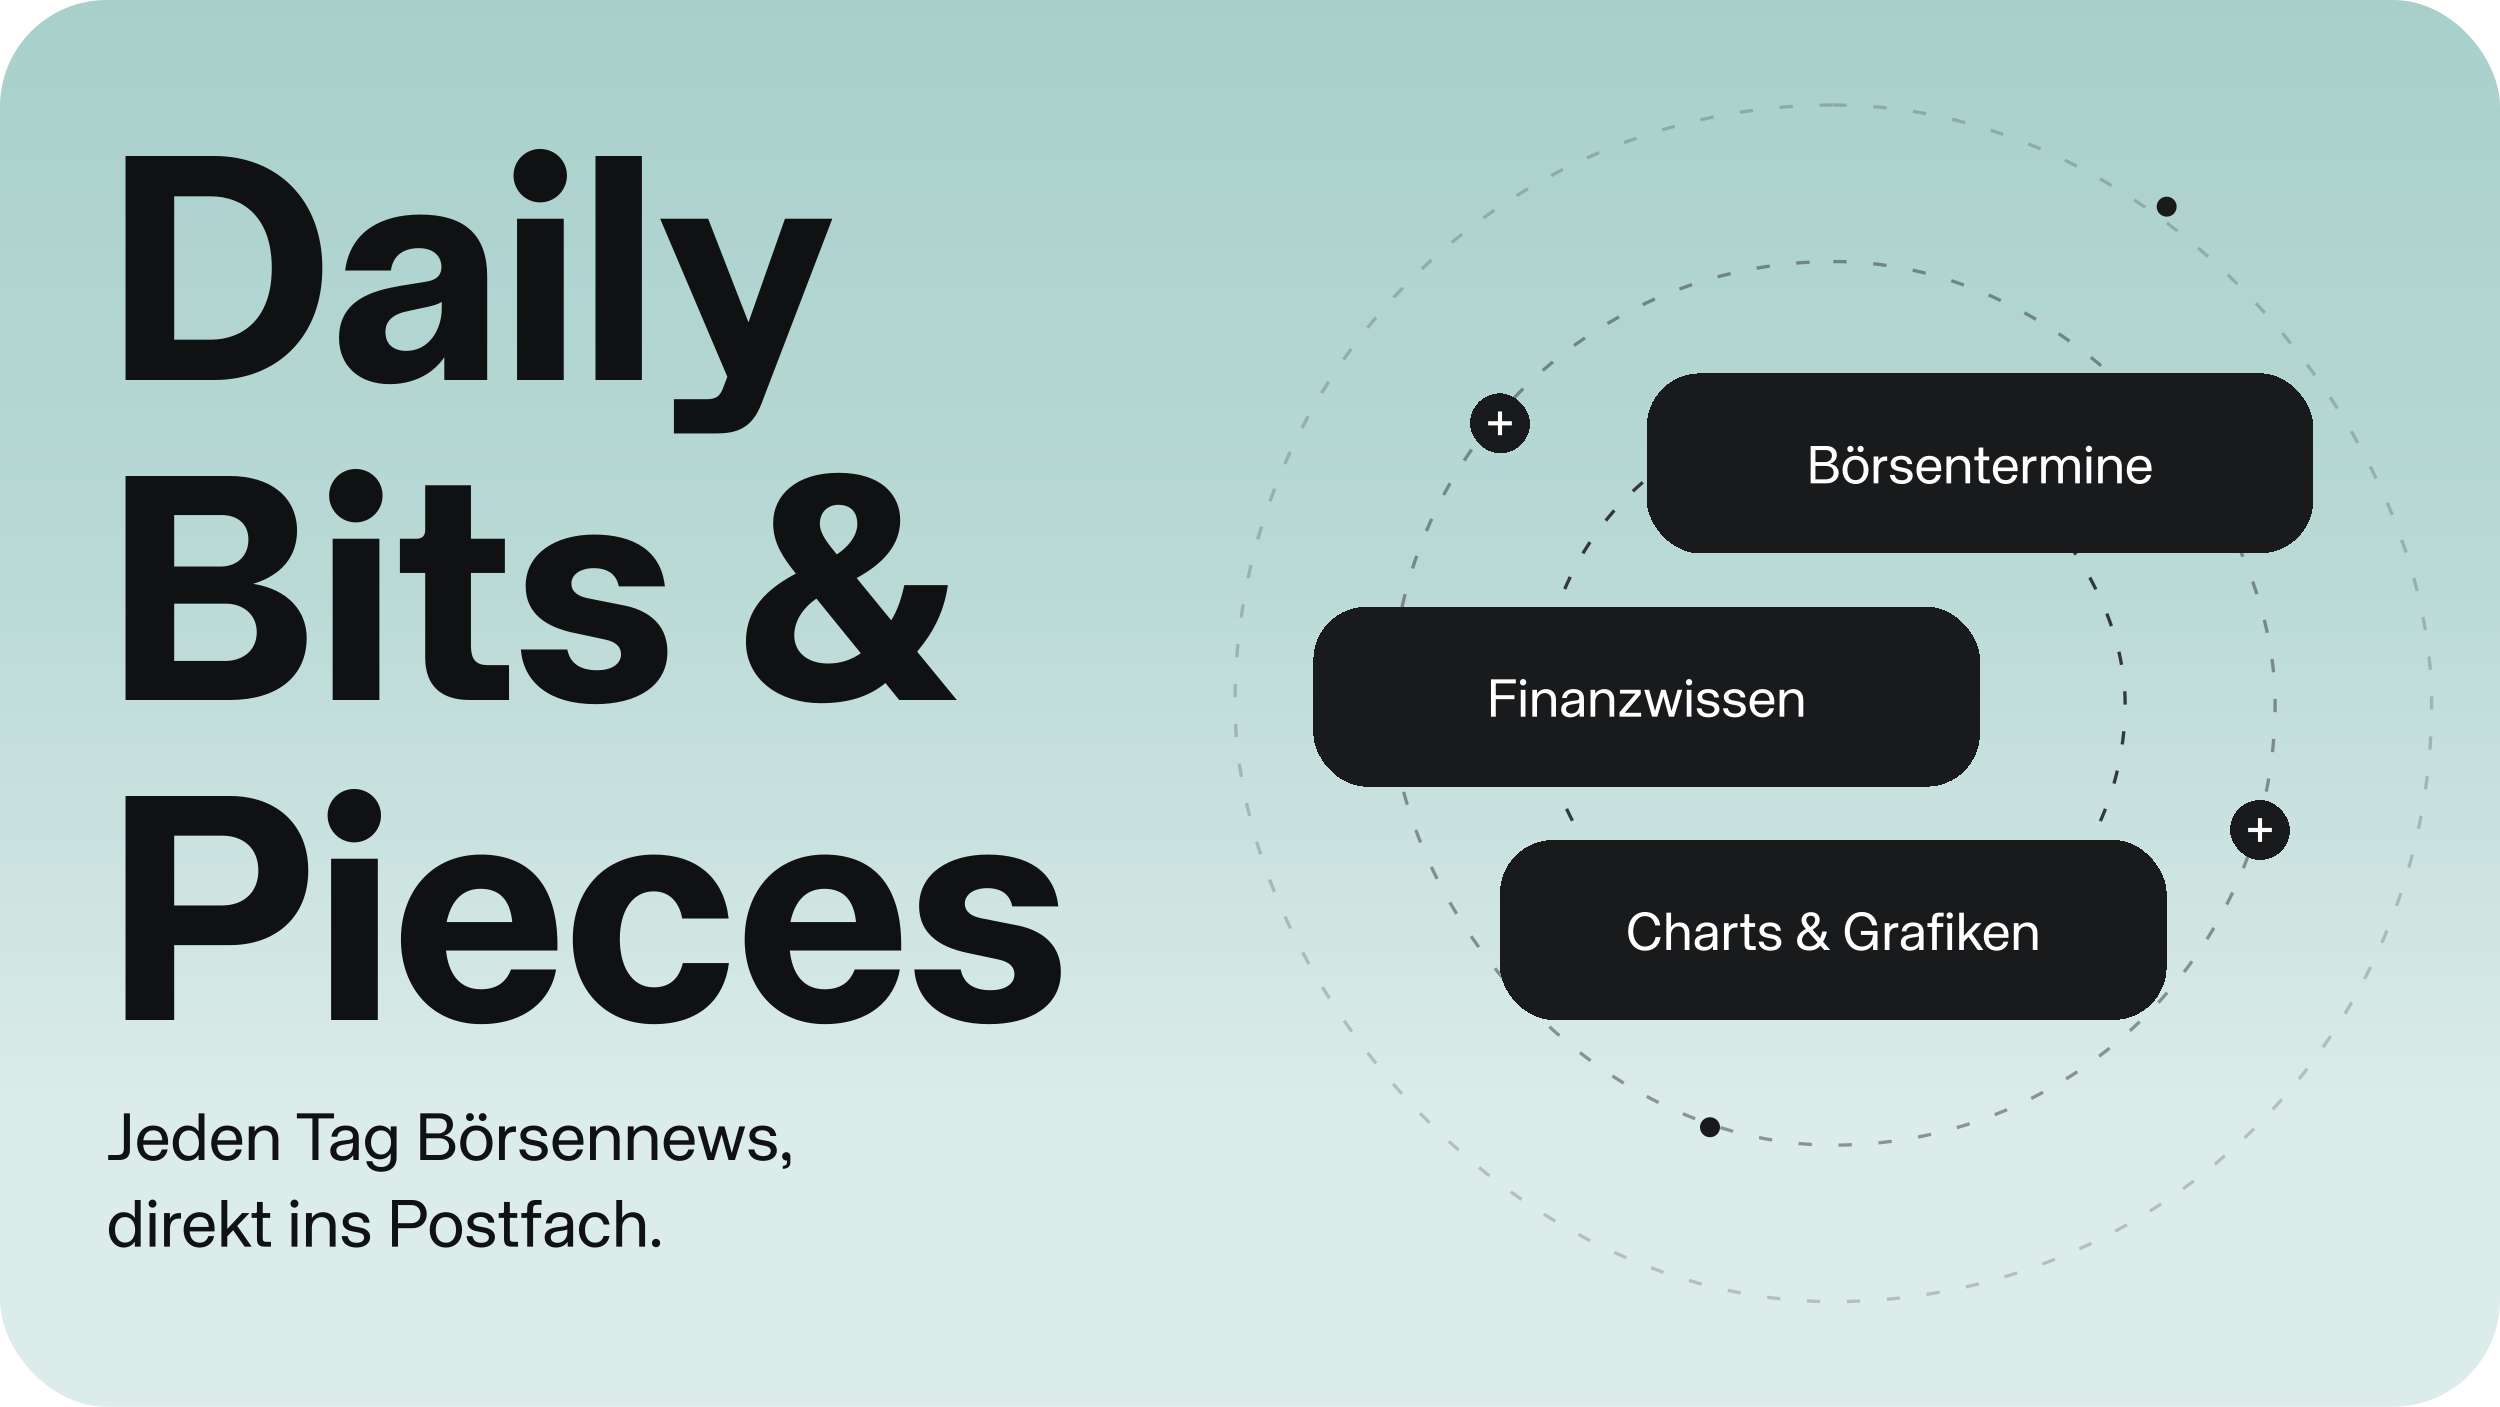 <svg width="750" height="422" viewBox="0 0 750 422" fill="none" xmlns="http://www.w3.org/2000/svg">
<rect width="750" height="422" rx="32" fill="url(#paint0_linear_643_305)"/>
<path d="M37.664 114V46.8H64.352C82.88 46.8 96.704 59.664 96.704 80.4C96.704 101.232 82.88 114 64.352 114H37.664ZM63.2 101.904C72.8 101.904 81.536 95.664 81.536 80.4C81.536 65.04 72.8 58.896 63.2 58.896H52.256V101.904H63.2ZM116.878 115.248C107.758 115.248 101.71 109.776 101.71 101.424C101.71 90.096 111.598 87.216 119.95 85.776L128.206 84.432C131.374 83.856 132.43 82.224 132.43 80.112C132.43 76.944 130.126 74.448 125.71 74.448C121.198 74.448 117.934 76.464 117.262 81.168H103.534C105.07 69.36 114.478 64.368 126.094 64.368C139.342 64.368 146.158 70.416 146.158 82.896V114H133.294V107.184C129.454 112.752 123.31 115.248 116.878 115.248ZM121.87 105.264C128.686 105.264 132.526 98.928 132.526 92.496V90.576C131.278 91.344 130.03 91.632 128.494 92.016L122.638 93.264C117.742 94.224 115.63 96.336 115.63 99.6C115.63 103.344 118.126 105.264 121.87 105.264ZM155.11 114V65.616H169.126V114H155.11ZM162.022 60.72C157.606 60.72 154.054 57.072 154.054 52.656C154.054 48.24 157.606 44.688 162.022 44.688C166.534 44.688 170.086 48.24 170.086 52.656C170.086 57.072 166.534 60.72 162.022 60.72ZM178.646 114V46.8H192.566V114H178.646ZM202.175 130.032V119.76H211.871C214.367 119.76 215.807 119.184 216.767 116.784L218.207 113.04L198.047 65.616H212.447L224.543 96.72L235.487 65.616H249.695L228.479 121.008C225.503 128.976 220.415 130.032 214.751 130.032H202.175ZM37.664 210V142.8H68.96C80.864 142.8 89.024 148.848 89.12 159.12C89.12 167.28 84.128 172.656 75.968 175.152C86.72 176.88 92 183.6 92 191.376C92 202.992 83.168 210 68.96 210H37.664ZM67.616 198.288C72.416 198.288 77.024 195.504 77.024 189.648C77.024 184.176 72.704 181.104 67.808 181.104H52.256V198.288H67.616ZM66.176 169.968C71.456 169.968 74.528 166.416 74.528 161.904C74.528 157.584 71.744 154.512 66.368 154.512H52.256V169.968H66.176ZM99.798 210V161.616H113.814V210H99.798ZM106.71 156.72C102.294 156.72 98.742 153.072 98.742 148.656C98.742 144.24 102.294 140.688 106.71 140.688C111.222 140.688 114.774 144.24 114.774 148.656C114.774 153.072 111.222 156.72 106.71 156.72ZM140.902 210C132.358 210 127.558 205.776 127.558 197.232V171.888H119.974V161.616H125.062C126.694 161.616 127.558 160.656 127.558 159.024V145.584H141.286V161.616H151.462V171.888H141.286V193.776C141.286 197.712 142.726 199.536 146.278 199.536H152.71V210H140.902ZM178.625 211.248C164.897 211.248 157.025 204.72 156.257 194.832H170.177C171.041 199.152 174.209 201.072 179.201 201.072C183.425 201.072 186.305 199.248 186.305 196.272C186.305 193.968 184.673 192.528 181.505 191.856L171.617 189.744C164.321 188.112 157.697 184.368 157.697 175.824C157.697 166.128 166.529 160.368 178.241 160.368C190.241 160.368 198.401 165.36 199.457 175.92H185.633C184.961 172.368 182.369 170.448 178.145 170.448C174.113 170.448 171.425 172.368 171.425 175.056C171.425 177.648 173.537 178.896 176.321 179.472L186.977 181.584C193.217 182.736 200.225 186.48 200.225 195.504C200.225 205.968 190.913 211.248 178.625 211.248ZM246.248 210.96C233.768 210.96 223.784 203.856 223.784 192.528C223.784 184.848 227.432 178.032 238.76 172.08C234.92 167.28 231.944 162.96 231.944 156.912C231.944 148.56 238.856 141.84 251.528 141.84C264.488 141.84 270.056 148.56 270.056 156.048C270.056 163.728 264.68 169.2 257 173.424L267.368 186.096C269.288 183.024 270.44 179.472 271.304 175.536H284.36C283.304 182.928 280.52 189.072 275.144 195.504L287.048 210H269.768L265.64 204.912C260.936 208.752 254.984 210.96 246.248 210.96ZM238.28 190.608C238.28 195.792 242.408 199.056 248.36 199.056C252.2 199.056 255.272 198 258.248 195.984L244.904 179.568C240.584 182.64 238.28 186.576 238.28 190.608ZM245.96 157.104C245.96 160.368 248.744 163.44 251.048 166.32C254.312 164.208 257.192 160.848 257.192 157.2C257.192 153.168 254.696 151.44 251.528 151.44C248.456 151.44 245.96 153.552 245.96 157.104ZM37.664 306V238.8H69.056C82.496 238.8 92.48 246.96 92.48 261.168C92.48 275.28 82.496 283.536 69.056 283.536H52.256V306H37.664ZM66.656 271.632C73.088 271.632 77.504 267.696 77.504 261.168C77.504 254.544 73.088 250.704 66.656 250.704H52.256V271.632H66.656ZM99.329 306V257.616H113.345V306H99.329ZM106.241 252.72C101.825 252.72 98.273 249.072 98.273 244.656C98.273 240.24 101.825 236.688 106.241 236.688C110.753 236.688 114.305 240.24 114.305 244.656C114.305 249.072 110.753 252.72 106.241 252.72ZM144.273 307.248C129.585 307.248 120.273 296.304 120.273 281.808C120.273 267.408 129.585 256.368 144.273 256.368C157.521 256.368 167.793 264.144 167.217 285.168H133.809C134.577 292.272 137.937 296.784 144.273 296.784C148.977 296.784 151.857 294.672 153.297 290.832H166.833C165.393 299.664 157.905 307.248 144.273 307.248ZM153.681 276.624C153.009 269.52 149.457 266.64 144.177 266.64C138.225 266.64 135.153 270.96 134.001 276.624H153.681ZM196.123 307.248C181.147 307.248 171.835 296.496 171.835 281.808C171.835 267.216 181.147 256.368 196.219 256.368C208.987 256.368 217.243 263.376 218.587 275.568H204.667C203.707 270.288 200.539 267.408 196.123 267.408C189.403 267.408 185.947 273.744 185.947 281.712C185.947 289.776 189.403 296.208 196.123 296.208C200.635 296.208 203.611 293.904 204.859 288.912H218.683C217.339 299.76 209.851 307.248 196.123 307.248ZM247.398 307.248C232.71 307.248 223.398 296.304 223.398 281.808C223.398 267.408 232.71 256.368 247.398 256.368C260.646 256.368 270.918 264.144 270.342 285.168H236.934C237.702 292.272 241.062 296.784 247.398 296.784C252.102 296.784 254.982 294.672 256.422 290.832H269.958C268.518 299.664 261.03 307.248 247.398 307.248ZM256.806 276.624C256.134 269.52 252.582 266.64 247.302 266.64C241.35 266.64 238.278 270.96 237.126 276.624H256.806ZM296.656 307.248C282.928 307.248 275.056 300.72 274.288 290.832H288.208C289.072 295.152 292.24 297.072 297.232 297.072C301.456 297.072 304.336 295.248 304.336 292.272C304.336 289.968 302.704 288.528 299.536 287.856L289.648 285.744C282.352 284.112 275.728 280.368 275.728 271.824C275.728 262.128 284.56 256.368 296.272 256.368C308.272 256.368 316.432 261.36 317.488 271.92H303.664C302.992 268.368 300.4 266.448 296.176 266.448C292.144 266.448 289.456 268.368 289.456 271.056C289.456 273.648 291.568 274.896 294.352 275.472L305.008 277.584C311.248 278.736 318.256 282.48 318.256 291.504C318.256 301.968 308.944 307.248 296.656 307.248Z" fill="#101112"/>
<path d="M32.46 348V346.5H35.26C36.44 346.5 37.16 346.02 37.16 344.58V334H38.98V344.98C38.98 347.08 37.74 348 35.8 348H32.46ZM45.957 348.26C42.997 348.26 41.137 346 41.137 342.96C41.137 339.94 42.997 337.66 45.957 337.66C48.457 337.66 50.657 339.08 50.417 343.42H42.957C43.077 345.26 43.937 346.8 45.957 346.8C47.297 346.8 48.177 346.12 48.537 344.84H50.297C49.917 346.84 48.377 348.26 45.957 348.26ZM48.697 342.08C48.577 340.06 47.637 339.1 45.957 339.1C44.117 339.1 43.217 340.42 42.997 342.08H48.697ZM56.201 348.26C53.781 348.26 51.821 346.1 51.821 342.92C51.821 339.76 53.781 337.66 56.201 337.66C57.641 337.66 58.881 338.26 59.581 339.42V334H61.341V348H59.581V346.48C58.781 347.68 57.641 348.26 56.201 348.26ZM56.661 346.78C58.561 346.78 59.681 345.14 59.681 342.94C59.681 340.76 58.561 339.12 56.661 339.12C54.741 339.12 53.641 340.72 53.641 342.92C53.641 345.14 54.741 346.78 56.661 346.78ZM68.184 348.26C65.224 348.26 63.364 346 63.364 342.96C63.364 339.94 65.224 337.66 68.184 337.66C70.684 337.66 72.884 339.08 72.644 343.42H65.184C65.304 345.26 66.164 346.8 68.184 346.8C69.524 346.8 70.404 346.12 70.764 344.84H72.524C72.144 346.84 70.604 348.26 68.184 348.26ZM70.924 342.08C70.804 340.06 69.864 339.1 68.184 339.1C66.344 339.1 65.444 340.42 65.224 342.08H70.924ZM74.627 348V337.92H76.387V339.44C77.047 338.32 78.327 337.66 79.787 337.66C81.967 337.66 83.507 339.04 83.507 341.72V348H81.747V341.82C81.747 340.06 80.747 339.14 79.267 339.14C77.687 339.14 76.387 340.4 76.387 342.18V348H74.627ZM93.722 348V335.52H89.062V334H100.202V335.52H95.542V348H93.722ZM102.468 348.26C100.408 348.26 99.088 347.06 99.088 345.28C99.088 342.92 101.108 342.4 102.748 342.18L104.928 341.9C105.728 341.78 105.888 341.32 105.888 340.86C105.888 339.88 105.228 339.08 103.708 339.08C102.208 339.08 101.348 339.78 101.188 341.02H99.428C99.648 339 101.268 337.66 103.668 337.66C106.348 337.66 107.628 339 107.628 341.26V348H105.988V346.54C105.108 347.82 103.708 348.26 102.468 348.26ZM102.908 346.84C104.708 346.84 105.888 345.52 105.888 343.54V342.82C105.548 343 105.208 343.06 104.868 343.12L103.088 343.4C101.568 343.64 100.908 344.18 100.908 345.2C100.908 346.24 101.688 346.84 102.908 346.84ZM114.356 351.54C111.836 351.54 110.156 350.34 109.876 348.36H111.676C111.996 349.52 112.856 350.1 114.416 350.1C115.876 350.1 117.216 349.36 117.216 347.3V345.98C116.436 347.26 115.256 347.8 113.916 347.8C111.516 347.8 109.516 345.66 109.516 342.7C109.516 339.76 111.516 337.66 113.916 337.66C115.256 337.66 116.556 338.28 117.216 339.42V337.92H118.976V347.26C118.976 350.4 116.736 351.54 114.356 351.54ZM114.296 346.36C116.116 346.36 117.316 344.8 117.316 342.7C117.316 340.56 116.116 339.12 114.296 339.12C112.496 339.12 111.296 340.56 111.296 342.7C111.296 344.8 112.496 346.36 114.296 346.36ZM126.079 348V334H131.999C134.179 334 135.879 335.16 135.899 337.34C135.919 338.94 134.859 340.24 133.299 340.68C135.339 341 136.599 342.32 136.599 344.12C136.599 346.24 134.859 348 132.039 348H126.079ZM131.799 346.5C133.399 346.5 134.719 345.64 134.719 343.92C134.719 342.48 133.539 341.48 131.879 341.48H127.879V346.5H131.799ZM131.559 340.02C133.099 340.02 134.059 338.9 134.059 337.62C134.059 336.36 133.279 335.52 131.659 335.52H127.879V340.02H131.559ZM142.911 348.26C139.851 348.26 138.051 345.98 138.051 342.96C138.051 339.96 139.851 337.66 142.911 337.66C145.971 337.66 147.771 339.96 147.771 342.96C147.771 345.98 145.971 348.26 142.911 348.26ZM142.911 346.8C145.111 346.8 145.951 344.92 145.951 342.94C145.951 340.98 145.111 339.12 142.911 339.12C140.691 339.12 139.871 340.98 139.871 342.94C139.871 344.92 140.691 346.8 142.911 346.8ZM144.811 336.32C144.131 336.32 143.631 335.78 143.631 335.14C143.631 334.48 144.131 333.94 144.811 333.94C145.471 333.94 145.971 334.48 145.971 335.14C145.971 335.78 145.471 336.32 144.811 336.32ZM140.991 336.32C140.331 336.32 139.811 335.78 139.811 335.14C139.811 334.48 140.331 333.94 140.991 333.94C141.651 333.94 142.171 334.48 142.171 335.14C142.171 335.78 141.651 336.32 140.991 336.32ZM149.705 348V337.92H151.465V339.6C152.085 338.36 153.045 337.92 154.225 337.92H154.785V339.58H154.085C152.485 339.58 151.465 340.58 151.465 342.66V348H149.705ZM160.264 348.26C157.624 348.26 155.984 347 155.804 344.84H157.604C157.844 346.18 158.744 346.84 160.304 346.84C161.664 346.84 162.524 346.22 162.524 345.24C162.524 344.5 161.964 343.98 160.924 343.78L158.964 343.4C157.504 343.12 156.104 342.44 156.104 340.58C156.104 338.92 157.664 337.66 160.024 337.66C162.304 337.66 163.964 338.62 164.164 340.8H162.384C162.184 339.68 161.364 339.08 160.004 339.08C158.724 339.08 157.864 339.68 157.864 340.54C157.864 341.36 158.564 341.72 159.384 341.88L161.464 342.28C162.904 342.56 164.344 343.34 164.344 345.14C164.344 347.02 162.664 348.26 160.264 348.26ZM170.566 348.26C167.606 348.26 165.746 346 165.746 342.96C165.746 339.94 167.606 337.66 170.566 337.66C173.066 337.66 175.266 339.08 175.026 343.42H167.566C167.686 345.26 168.546 346.8 170.566 346.8C171.906 346.8 172.786 346.12 173.146 344.84H174.906C174.526 346.84 172.986 348.26 170.566 348.26ZM173.306 342.08C173.186 340.06 172.246 339.1 170.566 339.1C168.726 339.1 167.826 340.42 167.606 342.08H173.306ZM177.01 348V337.92H178.77V339.44C179.43 338.32 180.71 337.66 182.17 337.66C184.35 337.66 185.89 339.04 185.89 341.72V348H184.13V341.82C184.13 340.06 183.13 339.14 181.65 339.14C180.07 339.14 178.77 340.4 178.77 342.18V348H177.01ZM188.338 348V337.92H190.098V339.44C190.758 338.32 192.038 337.66 193.498 337.66C195.678 337.66 197.218 339.04 197.218 341.72V348H195.458V341.82C195.458 340.06 194.458 339.14 192.978 339.14C191.398 339.14 190.098 340.4 190.098 342.18V348H188.338ZM203.906 348.26C200.946 348.26 199.086 346 199.086 342.96C199.086 339.94 200.946 337.66 203.906 337.66C206.406 337.66 208.606 339.08 208.366 343.42H200.906C201.026 345.26 201.886 346.8 203.906 346.8C205.246 346.8 206.126 346.12 206.486 344.84H208.246C207.866 346.84 206.326 348.26 203.906 348.26ZM206.646 342.08C206.526 340.06 205.586 339.1 203.906 339.1C202.066 339.1 201.166 340.42 200.946 342.08H206.646ZM212.253 348L209.293 337.92H211.133L213.333 345.92L215.653 337.92H217.333L219.533 345.92L221.773 337.92H223.553L220.473 348H218.553L216.473 340.32L214.193 348H212.253ZM228.975 348.26C226.335 348.26 224.695 347 224.515 344.84H226.315C226.555 346.18 227.455 346.84 229.015 346.84C230.375 346.84 231.235 346.22 231.235 345.24C231.235 344.5 230.675 343.98 229.635 343.78L227.675 343.4C226.215 343.12 224.815 342.44 224.815 340.58C224.815 338.92 226.375 337.66 228.735 337.66C231.015 337.66 232.675 338.62 232.875 340.8H231.095C230.895 339.68 230.075 339.08 228.715 339.08C227.435 339.08 226.575 339.68 226.575 340.54C226.575 341.36 227.275 341.72 228.095 341.88L230.175 342.28C231.615 342.56 233.055 343.34 233.055 345.14C233.055 347.02 231.375 348.26 228.975 348.26ZM234.837 349.78C235.997 349.62 236.097 349.18 236.097 348.6V348.12C235.997 348.16 235.917 348.16 235.817 348.16C235.177 348.16 234.637 347.6 234.637 346.92C234.637 346.22 235.177 345.66 235.897 345.66C236.577 345.66 237.117 346.2 237.117 346.9V348.66C237.117 350 236.257 350.64 234.837 350.64V349.78ZM37.06 374.26C34.64 374.26 32.68 372.1 32.68 368.92C32.68 365.76 34.64 363.66 37.06 363.66C38.5 363.66 39.74 364.26 40.44 365.42V360H42.2V374H40.44V372.48C39.64 373.68 38.5 374.26 37.06 374.26ZM37.52 372.78C39.42 372.78 40.54 371.14 40.54 368.94C40.54 366.76 39.42 365.12 37.52 365.12C35.6 365.12 34.5 366.72 34.5 368.92C34.5 371.14 35.6 372.78 37.52 372.78ZM44.883 374V363.92H46.643V374H44.883ZM45.763 362.3C45.083 362.3 44.563 361.76 44.563 361.1C44.563 360.42 45.083 359.88 45.763 359.88C46.423 359.88 46.943 360.42 46.943 361.1C46.943 361.76 46.423 362.3 45.763 362.3ZM49.217 374V363.92H50.977V365.6C51.597 364.36 52.557 363.92 53.737 363.92H54.297V365.58H53.597C51.997 365.58 50.977 366.58 50.977 368.66V374H49.217ZM59.902 374.26C56.942 374.26 55.082 372 55.082 368.96C55.082 365.94 56.942 363.66 59.902 363.66C62.402 363.66 64.602 365.08 64.362 369.42H56.902C57.022 371.26 57.882 372.8 59.902 372.8C61.242 372.8 62.122 372.12 62.482 370.84H64.242C63.862 372.84 62.322 374.26 59.902 374.26ZM62.642 368.08C62.522 366.06 61.582 365.1 59.902 365.1C58.062 365.1 57.162 366.42 56.942 368.08H62.642ZM66.426 374V360H68.186V368.66L72.626 363.92H74.826L71.166 367.76L75.506 374H73.386L69.946 369.06L68.186 370.9V374H66.426ZM79.346 374C77.806 374 77.086 373.34 77.086 371.64V365.36H75.486V363.92H76.626C76.906 363.92 77.086 363.74 77.086 363.48V360.58H78.826V363.92H81.046V365.36H78.826V371.38C78.826 372.24 79.066 372.54 79.866 372.54H81.286V374H79.346ZM87.461 374V363.92H89.221V374H87.461ZM88.341 362.3C87.661 362.3 87.141 361.76 87.141 361.1C87.141 360.42 87.661 359.88 88.341 359.88C89.001 359.88 89.521 360.42 89.521 361.1C89.521 361.76 89.001 362.3 88.341 362.3ZM91.795 374V363.92H93.555V365.44C94.215 364.32 95.495 363.66 96.955 363.66C99.135 363.66 100.675 365.04 100.675 367.72V374H98.915V367.82C98.915 366.06 97.915 365.14 96.435 365.14C94.855 365.14 93.555 366.4 93.555 368.18V374H91.795ZM106.963 374.26C104.323 374.26 102.683 373 102.503 370.84H104.303C104.543 372.18 105.443 372.84 107.003 372.84C108.363 372.84 109.223 372.22 109.223 371.24C109.223 370.5 108.663 369.98 107.623 369.78L105.663 369.4C104.203 369.12 102.803 368.44 102.803 366.58C102.803 364.92 104.363 363.66 106.723 363.66C109.003 363.66 110.663 364.62 110.863 366.8H109.083C108.883 365.68 108.063 365.08 106.703 365.08C105.423 365.08 104.563 365.68 104.563 366.54C104.563 367.36 105.263 367.72 106.083 367.88L108.163 368.28C109.603 368.56 111.043 369.34 111.043 371.14C111.043 373.02 109.363 374.26 106.963 374.26ZM117.603 374V360H123.663C126.223 360 128.023 361.68 128.023 364.24C128.023 366.78 126.223 368.46 123.663 368.46H119.403V374H117.603ZM123.323 366.96C125.123 366.96 126.143 365.88 126.143 364.24C126.143 362.58 125.123 361.52 123.323 361.52H119.403V366.96H123.323ZM133.77 374.26C130.71 374.26 128.91 371.98 128.91 368.96C128.91 365.96 130.71 363.66 133.77 363.66C136.83 363.66 138.63 365.96 138.63 368.96C138.63 371.98 136.83 374.26 133.77 374.26ZM133.77 372.8C135.97 372.8 136.81 370.92 136.81 368.94C136.81 366.98 135.97 365.12 133.77 365.12C131.55 365.12 130.73 366.98 130.73 368.94C130.73 370.92 131.55 372.8 133.77 372.8ZM144.405 374.26C141.765 374.26 140.125 373 139.945 370.84H141.745C141.985 372.18 142.885 372.84 144.445 372.84C145.805 372.84 146.665 372.22 146.665 371.24C146.665 370.5 146.105 369.98 145.065 369.78L143.105 369.4C141.645 369.12 140.245 368.44 140.245 366.58C140.245 364.92 141.805 363.66 144.165 363.66C146.445 363.66 148.105 364.62 148.305 366.8H146.525C146.325 365.68 145.505 365.08 144.145 365.08C142.865 365.08 142.005 365.68 142.005 366.54C142.005 367.36 142.705 367.72 143.525 367.88L145.605 368.28C147.045 368.56 148.485 369.34 148.485 371.14C148.485 373.02 146.805 374.26 144.405 374.26ZM153.467 374C151.927 374 151.207 373.34 151.207 371.64V365.36H149.607V363.92H150.747C151.027 363.92 151.207 363.74 151.207 363.48V360.58H152.947V363.92H155.167V365.36H152.947V371.38C152.947 372.24 153.187 372.54 153.987 372.54H155.407V374H153.467ZM158.165 374V365.36H156.405V363.92H157.725C157.985 363.92 158.165 363.74 158.165 363.48V362.6C158.165 360.92 158.905 360 160.665 360H162.485V361.44H161.025C160.225 361.44 159.925 361.84 159.925 362.68V363.92H162.345V365.36H159.925V374H158.165ZM166.785 374.26C164.725 374.26 163.405 373.06 163.405 371.28C163.405 368.92 165.425 368.4 167.065 368.18L169.245 367.9C170.045 367.78 170.205 367.32 170.205 366.86C170.205 365.88 169.545 365.08 168.025 365.08C166.525 365.08 165.665 365.78 165.505 367.02H163.745C163.965 365 165.585 363.66 167.985 363.66C170.665 363.66 171.945 365 171.945 367.26V374H170.305V372.54C169.425 373.82 168.025 374.26 166.785 374.26ZM167.225 372.84C169.025 372.84 170.205 371.52 170.205 369.54V368.82C169.865 369 169.525 369.06 169.185 369.12L167.405 369.4C165.885 369.64 165.225 370.18 165.225 371.2C165.225 372.24 166.005 372.84 167.225 372.84ZM178.516 374.26C175.576 374.26 173.676 371.98 173.676 368.96C173.676 365.96 175.576 363.66 178.536 363.66C180.856 363.66 182.536 365.06 182.856 367.36H181.076C180.796 365.96 179.816 365.12 178.516 365.12C176.416 365.12 175.496 366.94 175.496 368.94C175.496 370.96 176.416 372.8 178.516 372.8C179.836 372.8 180.716 372.12 181.076 370.8H182.836C182.456 372.86 180.916 374.26 178.516 374.26ZM184.883 374V360H186.643V365.44C187.283 364.34 188.463 363.66 189.943 363.66C192.003 363.66 193.523 365.02 193.523 367.72V374H191.763V367.82C191.763 366.06 190.783 365.14 189.403 365.14C187.903 365.14 186.643 366.4 186.643 368.2V374H184.883ZM196.835 374.16C196.115 374.16 195.575 373.6 195.575 372.92C195.575 372.22 196.115 371.66 196.835 371.66C197.515 371.66 198.055 372.22 198.055 372.92C198.055 373.6 197.515 374.16 196.835 374.16Z" fill="#101112"/>
<rect x="462.456" y="123.457" width="175.087" height="175.087" rx="87.543" stroke="#101112" stroke-opacity="0.8" stroke-dasharray="4 8"/>
<rect x="417.456" y="78.457" width="265.087" height="265.087" rx="132.543" stroke="#101112" stroke-opacity="0.4" stroke-dasharray="4 8"/>
<rect x="370.5" y="31.5" width="359" height="359" rx="179.5" stroke="#101112" stroke-opacity="0.2" stroke-dasharray="4 8"/>
<g filter="url(#filter0_d_643_305)">
<rect x="669" y="236" width="18" height="18" rx="9" fill="#191A1C" shape-rendering="crispEdges"/>
<path d="M677.384 248.56V245.616H674.44V244.368H677.384V241.44H678.616V244.368H681.56V245.616H678.616V248.56H677.384Z" fill="white"/>
</g>
<g filter="url(#filter1_d_643_305)">
<rect x="441" y="114" width="18" height="18" rx="9" fill="#191A1C" shape-rendering="crispEdges"/>
<path d="M449.384 126.56V123.616H446.44V122.368H449.384V119.44H450.616V122.368H453.56V123.616H450.616V126.56H449.384Z" fill="white"/>
</g>
<circle cx="513" cy="338.167" r="3" fill="#191A1C"/>
<circle cx="650" cy="62" r="3" fill="#191A1C"/>
<g filter="url(#filter2_d_643_305)">
<rect x="450" y="248" width="200" height="54" rx="16" fill="#191A1C" shape-rendering="crispEdges"/>
<path d="M493.517 281.208C490.493 281.208 488.461 278.904 488.461 275.4C488.461 271.912 490.541 269.592 493.517 269.592C496.125 269.592 497.757 271.208 498.077 273.624H496.573C496.285 272.152 495.341 270.84 493.517 270.84C491.293 270.84 489.965 272.792 489.965 275.4C489.965 277.992 491.325 279.96 493.517 279.96C495.421 279.96 496.445 278.6 496.669 277.128H498.189C497.741 279.864 495.965 281.208 493.517 281.208ZM499.908 281V269.8H501.316V274.152C501.828 273.272 502.772 272.728 503.956 272.728C505.604 272.728 506.82 273.816 506.82 275.976V281H505.412V276.056C505.412 274.648 504.628 273.912 503.524 273.912C502.324 273.912 501.316 274.92 501.316 276.36V281H499.908ZM511.085 281.208C509.437 281.208 508.381 280.248 508.381 278.824C508.381 276.936 509.997 276.52 511.309 276.344L513.053 276.12C513.693 276.024 513.821 275.656 513.821 275.288C513.821 274.504 513.293 273.864 512.077 273.864C510.877 273.864 510.189 274.424 510.061 275.416H508.653C508.829 273.8 510.125 272.728 512.045 272.728C514.189 272.728 515.213 273.8 515.213 275.608V281H513.901V279.832C513.197 280.856 512.077 281.208 511.085 281.208ZM511.437 280.072C512.877 280.072 513.821 279.016 513.821 277.432V276.856C513.549 277 513.277 277.048 513.005 277.096L511.581 277.32C510.365 277.512 509.837 277.944 509.837 278.76C509.837 279.592 510.461 280.072 511.437 280.072ZM517.188 281V272.936H518.596V274.28C519.092 273.288 519.86 272.936 520.804 272.936H521.252V274.264H520.692C519.412 274.264 518.596 275.064 518.596 276.728V281H517.188ZM525.166 281C523.934 281 523.358 280.472 523.358 279.112V274.088H522.078V272.936H522.99C523.214 272.936 523.358 272.792 523.358 272.584V270.264H524.75V272.936H526.526V274.088H524.75V278.904C524.75 279.592 524.942 279.832 525.582 279.832H526.718V281H525.166ZM531.15 281.208C529.038 281.208 527.726 280.2 527.582 278.472H529.022C529.214 279.544 529.934 280.072 531.182 280.072C532.27 280.072 532.958 279.576 532.958 278.792C532.958 278.2 532.51 277.784 531.678 277.624L530.11 277.32C528.942 277.096 527.822 276.552 527.822 275.064C527.822 273.736 529.07 272.728 530.958 272.728C532.782 272.728 534.11 273.496 534.27 275.24H532.846C532.686 274.344 532.03 273.864 530.942 273.864C529.918 273.864 529.23 274.344 529.23 275.032C529.23 275.688 529.79 275.976 530.446 276.104L532.11 276.424C533.262 276.648 534.414 277.272 534.414 278.712C534.414 280.216 533.07 281.208 531.15 281.208ZM541.678 274.584C541.086 273.912 540.462 273.128 540.462 272.056C540.462 270.664 541.598 269.64 543.294 269.64C545.006 269.64 545.902 270.68 545.902 271.928C545.902 273.384 544.846 274.248 543.758 274.888L546.03 277.496C546.334 276.872 546.558 276.12 546.654 275.464H548.062C547.886 276.616 547.406 277.688 546.91 278.52L549.054 281H547.278L546.11 279.656C545.358 280.584 544.35 281.16 542.702 281.16C540.846 281.16 539.118 280.2 539.118 278.184C539.118 276.952 539.694 275.752 541.774 274.696L541.678 274.584ZM540.606 278.024C540.606 279.272 541.614 279.912 542.814 279.912C543.902 279.912 544.622 279.528 545.278 278.712L542.478 275.496C541.198 276.184 540.606 277.096 540.606 278.024ZM541.886 271.992C541.886 272.712 542.414 273.304 542.91 273.896L543.086 274.104C543.758 273.704 544.542 272.952 544.542 271.976C544.542 271.144 543.966 270.712 543.262 270.712C542.51 270.712 541.886 271.192 541.886 271.992ZM558.293 281.208C555.557 281.208 553.429 278.904 553.429 275.4C553.429 271.912 555.557 269.592 558.581 269.592C561.205 269.592 562.805 271.208 563.125 273.608H561.605C561.381 272.168 560.341 270.84 558.581 270.84C556.309 270.84 554.933 272.792 554.933 275.4C554.933 277.992 556.341 279.96 558.565 279.96C560.149 279.96 561.685 279.048 561.877 276.472H558.277V275.288H563.253V281H561.925V279.24C561.221 280.44 560.053 281.208 558.293 281.208ZM565.422 281V272.936H566.83V274.28C567.326 273.288 568.094 272.936 569.038 272.936H569.486V274.264H568.926C567.646 274.264 566.83 275.064 566.83 276.728V281H565.422ZM572.945 281.208C571.297 281.208 570.241 280.248 570.241 278.824C570.241 276.936 571.857 276.52 573.169 276.344L574.913 276.12C575.553 276.024 575.681 275.656 575.681 275.288C575.681 274.504 575.153 273.864 573.937 273.864C572.737 273.864 572.049 274.424 571.921 275.416H570.513C570.689 273.8 571.985 272.728 573.905 272.728C576.049 272.728 577.073 273.8 577.073 275.608V281H575.761V279.832C575.057 280.856 573.937 281.208 572.945 281.208ZM573.297 280.072C574.737 280.072 575.681 279.016 575.681 277.432V276.856C575.409 277 575.137 277.048 574.865 277.096L573.441 277.32C572.225 277.512 571.697 277.944 571.697 278.76C571.697 279.592 572.321 280.072 573.297 280.072ZM579.643 281V274.088H578.235V272.936H579.291C579.499 272.936 579.643 272.792 579.643 272.584V271.88C579.643 270.536 580.235 269.8 581.643 269.8H583.099V270.952H581.931C581.291 270.952 581.051 271.272 581.051 271.944V272.936H582.987V274.088H581.051V281H579.643ZM584.219 281V272.936H585.627V281H584.219ZM584.923 271.64C584.379 271.64 583.963 271.208 583.963 270.68C583.963 270.136 584.379 269.704 584.923 269.704C585.451 269.704 585.867 270.136 585.867 270.68C585.867 271.208 585.451 271.64 584.923 271.64ZM587.752 281V269.8H589.16V276.728L592.712 272.936H594.472L591.544 276.008L595.016 281H593.32L590.568 277.048L589.16 278.52V281H587.752ZM598.986 281.208C596.618 281.208 595.13 279.4 595.13 276.968C595.13 274.552 596.618 272.728 598.986 272.728C600.986 272.728 602.746 273.864 602.554 277.336H596.586C596.682 278.808 597.37 280.04 598.986 280.04C600.058 280.04 600.762 279.496 601.05 278.472H602.458C602.154 280.072 600.922 281.208 598.986 281.208ZM601.178 276.264C601.082 274.648 600.33 273.88 598.986 273.88C597.514 273.88 596.794 274.936 596.618 276.264H601.178ZM604.141 281V272.936H605.549V274.152C606.077 273.256 607.101 272.728 608.269 272.728C610.013 272.728 611.245 273.832 611.245 275.976V281H609.837V276.056C609.837 274.648 609.037 273.912 607.853 273.912C606.589 273.912 605.549 274.92 605.549 276.344V281H604.141Z" fill="white"/>
</g>
<g filter="url(#filter3_d_643_305)">
<rect x="394" y="178" width="200" height="54" rx="16" fill="#191A1C" shape-rendering="crispEdges"/>
<path d="M447.295 211V199.8H454.751V201.016H448.735V204.568H454.335V205.768H448.735V211H447.295ZM456.228 211V202.936H457.636V211H456.228ZM456.932 201.64C456.388 201.64 455.972 201.208 455.972 200.68C455.972 200.136 456.388 199.704 456.932 199.704C457.46 199.704 457.876 200.136 457.876 200.68C457.876 201.208 457.46 201.64 456.932 201.64ZM459.696 211V202.936H461.104V204.152C461.632 203.256 462.656 202.728 463.824 202.728C465.568 202.728 466.8 203.832 466.8 205.976V211H465.392V206.056C465.392 204.648 464.592 203.912 463.408 203.912C462.144 203.912 461.104 204.92 461.104 206.344V211H459.696ZM471.062 211.208C469.414 211.208 468.358 210.248 468.358 208.824C468.358 206.936 469.974 206.52 471.286 206.344L473.03 206.12C473.67 206.024 473.798 205.656 473.798 205.288C473.798 204.504 473.27 203.864 472.054 203.864C470.854 203.864 470.166 204.424 470.038 205.416H468.63C468.806 203.8 470.102 202.728 472.022 202.728C474.166 202.728 475.19 203.8 475.19 205.608V211H473.878V209.832C473.174 210.856 472.054 211.208 471.062 211.208ZM471.414 210.072C472.854 210.072 473.798 209.016 473.798 207.432V206.856C473.526 207 473.254 207.048 472.982 207.096L471.558 207.32C470.342 207.512 469.814 207.944 469.814 208.76C469.814 209.592 470.438 210.072 471.414 210.072ZM477.164 211V202.936H478.572V204.152C479.1 203.256 480.124 202.728 481.292 202.728C483.036 202.728 484.268 203.832 484.268 205.976V211H482.86V206.056C482.86 204.648 482.06 203.912 480.876 203.912C479.612 203.912 478.572 204.92 478.572 206.344V211H477.164ZM485.859 211V209.688L490.659 204.088H485.987V202.936H492.227V204.248L487.427 209.848H492.339V211H485.859ZM495.64 211L493.272 202.936H494.744L496.504 209.336L498.36 202.936H499.704L501.464 209.336L503.256 202.936H504.68L502.216 211H500.68L499.016 204.856L497.192 211H495.64ZM506.025 211V202.936H507.433V211H506.025ZM506.729 201.64C506.185 201.64 505.769 201.208 505.769 200.68C505.769 200.136 506.185 199.704 506.729 199.704C507.257 199.704 507.673 200.136 507.673 200.68C507.673 201.208 507.257 201.64 506.729 201.64ZM512.564 211.208C510.452 211.208 509.14 210.2 508.996 208.472H510.436C510.628 209.544 511.348 210.072 512.596 210.072C513.684 210.072 514.372 209.576 514.372 208.792C514.372 208.2 513.924 207.784 513.092 207.624L511.524 207.32C510.356 207.096 509.236 206.552 509.236 205.064C509.236 203.736 510.484 202.728 512.372 202.728C514.196 202.728 515.524 203.496 515.684 205.24H514.26C514.1 204.344 513.444 203.864 512.356 203.864C511.332 203.864 510.644 204.344 510.644 205.032C510.644 205.688 511.204 205.976 511.86 206.104L513.524 206.424C514.676 206.648 515.828 207.272 515.828 208.712C515.828 210.216 514.484 211.208 512.564 211.208ZM520.486 211.208C518.374 211.208 517.062 210.2 516.918 208.472H518.358C518.55 209.544 519.27 210.072 520.518 210.072C521.606 210.072 522.294 209.576 522.294 208.792C522.294 208.2 521.846 207.784 521.014 207.624L519.446 207.32C518.278 207.096 517.158 206.552 517.158 205.064C517.158 203.736 518.406 202.728 520.294 202.728C522.118 202.728 523.446 203.496 523.606 205.24H522.182C522.022 204.344 521.366 203.864 520.278 203.864C519.254 203.864 518.566 204.344 518.566 205.032C518.566 205.688 519.126 205.976 519.782 206.104L521.446 206.424C522.598 206.648 523.75 207.272 523.75 208.712C523.75 210.216 522.406 211.208 520.486 211.208ZM528.728 211.208C526.36 211.208 524.872 209.4 524.872 206.968C524.872 204.552 526.36 202.728 528.728 202.728C530.728 202.728 532.488 203.864 532.296 207.336H526.328C526.424 208.808 527.112 210.04 528.728 210.04C529.8 210.04 530.504 209.496 530.792 208.472H532.2C531.896 210.072 530.664 211.208 528.728 211.208ZM530.92 206.264C530.824 204.648 530.072 203.88 528.728 203.88C527.256 203.88 526.536 204.936 526.36 206.264H530.92ZM533.883 211V202.936H535.291V204.152C535.819 203.256 536.843 202.728 538.011 202.728C539.755 202.728 540.987 203.832 540.987 205.976V211H539.579V206.056C539.579 204.648 538.779 203.912 537.595 203.912C536.331 203.912 535.291 204.92 535.291 206.344V211H533.883Z" fill="white"/>
</g>
<g filter="url(#filter4_d_643_305)">
<rect x="494" y="108" width="200" height="54" rx="16" fill="#191A1C" shape-rendering="crispEdges"/>
<path d="M543.193 141V129.8H547.929C549.673 129.8 551.033 130.728 551.049 132.472C551.065 133.752 550.217 134.792 548.969 135.144C550.601 135.4 551.609 136.456 551.609 137.896C551.609 139.592 550.217 141 547.961 141H543.193ZM547.769 139.8C549.049 139.8 550.105 139.112 550.105 137.736C550.105 136.584 549.161 135.784 547.833 135.784H544.633V139.8H547.769ZM547.577 134.616C548.809 134.616 549.577 133.72 549.577 132.696C549.577 131.688 548.953 131.016 547.657 131.016H544.633V134.616H547.577ZM556.659 141.208C554.211 141.208 552.771 139.384 552.771 136.968C552.771 134.568 554.211 132.728 556.659 132.728C559.107 132.728 560.547 134.568 560.547 136.968C560.547 139.384 559.107 141.208 556.659 141.208ZM556.659 140.04C558.419 140.04 559.091 138.536 559.091 136.952C559.091 135.384 558.419 133.896 556.659 133.896C554.883 133.896 554.227 135.384 554.227 136.952C554.227 138.536 554.883 140.04 556.659 140.04ZM558.179 131.656C557.635 131.656 557.235 131.224 557.235 130.712C557.235 130.184 557.635 129.752 558.179 129.752C558.707 129.752 559.107 130.184 559.107 130.712C559.107 131.224 558.707 131.656 558.179 131.656ZM555.123 131.656C554.595 131.656 554.179 131.224 554.179 130.712C554.179 130.184 554.595 129.752 555.123 129.752C555.651 129.752 556.067 130.184 556.067 130.712C556.067 131.224 555.651 131.656 555.123 131.656ZM562.094 141V132.936H563.502V134.28C563.998 133.288 564.766 132.936 565.71 132.936H566.158V134.264H565.598C564.318 134.264 563.502 135.064 563.502 136.728V141H562.094ZM570.541 141.208C568.429 141.208 567.117 140.2 566.973 138.472H568.413C568.605 139.544 569.325 140.072 570.573 140.072C571.661 140.072 572.349 139.576 572.349 138.792C572.349 138.2 571.901 137.784 571.069 137.624L569.501 137.32C568.333 137.096 567.213 136.552 567.213 135.064C567.213 133.736 568.461 132.728 570.349 132.728C572.173 132.728 573.501 133.496 573.661 135.24H572.237C572.077 134.344 571.421 133.864 570.333 133.864C569.309 133.864 568.621 134.344 568.621 135.032C568.621 135.688 569.181 135.976 569.837 136.104L571.501 136.424C572.653 136.648 573.805 137.272 573.805 138.712C573.805 140.216 572.461 141.208 570.541 141.208ZM578.783 141.208C576.415 141.208 574.927 139.4 574.927 136.968C574.927 134.552 576.415 132.728 578.783 132.728C580.783 132.728 582.543 133.864 582.351 137.336H576.383C576.479 138.808 577.167 140.04 578.783 140.04C579.855 140.04 580.559 139.496 580.847 138.472H582.255C581.951 140.072 580.719 141.208 578.783 141.208ZM580.975 136.264C580.879 134.648 580.127 133.88 578.783 133.88C577.311 133.88 576.591 134.936 576.415 136.264H580.975ZM583.938 141V132.936H585.346V134.152C585.874 133.256 586.898 132.728 588.066 132.728C589.81 132.728 591.042 133.832 591.042 135.976V141H589.634V136.056C589.634 134.648 588.834 133.912 587.65 133.912C586.386 133.912 585.346 134.92 585.346 136.344V141H583.938ZM595.4 141C594.168 141 593.592 140.472 593.592 139.112V134.088H592.312V132.936H593.224C593.448 132.936 593.592 132.792 593.592 132.584V130.264H594.984V132.936H596.76V134.088H594.984V138.904C594.984 139.592 595.176 139.832 595.816 139.832H596.952V141H595.4ZM601.705 141.208C599.337 141.208 597.849 139.4 597.849 136.968C597.849 134.552 599.337 132.728 601.705 132.728C603.705 132.728 605.465 133.864 605.273 137.336H599.305C599.401 138.808 600.089 140.04 601.705 140.04C602.777 140.04 603.481 139.496 603.769 138.472H605.177C604.873 140.072 603.641 141.208 601.705 141.208ZM603.897 136.264C603.801 134.648 603.049 133.88 601.705 133.88C600.233 133.88 599.513 134.936 599.337 136.264H603.897ZM606.86 141V132.936H608.268V134.28C608.764 133.288 609.532 132.936 610.476 132.936H610.924V134.264H610.364C609.084 134.264 608.268 135.064 608.268 136.728V141H606.86ZM612.36 141V132.936H613.768V134.088C614.216 133.192 615.208 132.728 616.168 132.728C617.224 132.728 618.12 133.384 618.408 134.392C618.872 133.416 619.832 132.728 621.176 132.728C622.936 132.728 623.96 133.816 623.96 135.8V141H622.552V136.04C622.552 134.632 621.928 133.912 620.84 133.912C619.592 133.912 618.872 134.904 618.872 136.328V141H617.464V136.04C617.464 134.632 616.824 133.912 615.72 133.912C614.664 133.912 613.768 134.904 613.768 136.328V141H612.36ZM625.97 141V132.936H627.378V141H625.97ZM626.674 131.64C626.13 131.64 625.714 131.208 625.714 130.68C625.714 130.136 626.13 129.704 626.674 129.704C627.202 129.704 627.618 130.136 627.618 130.68C627.618 131.208 627.202 131.64 626.674 131.64ZM629.438 141V132.936H630.846V134.152C631.374 133.256 632.398 132.728 633.566 132.728C635.31 132.728 636.542 133.832 636.542 135.976V141H635.134V136.056C635.134 134.648 634.334 133.912 633.15 133.912C631.886 133.912 630.846 134.92 630.846 136.344V141H629.438ZM641.892 141.208C639.524 141.208 638.036 139.4 638.036 136.968C638.036 134.552 639.524 132.728 641.892 132.728C643.892 132.728 645.652 133.864 645.46 137.336H639.492C639.588 138.808 640.276 140.04 641.892 140.04C642.964 140.04 643.668 139.496 643.956 138.472H645.364C645.06 140.072 643.828 141.208 641.892 141.208ZM644.084 136.264C643.988 134.648 643.236 133.88 641.892 133.88C640.42 133.88 639.7 134.936 639.524 136.264H644.084Z" fill="white"/>
</g>
<defs>
<filter id="filter0_d_643_305" x="653" y="224" width="50" height="50" filterUnits="userSpaceOnUse" color-interpolation-filters="sRGB">
<feFlood flood-opacity="0" result="BackgroundImageFix"/>
<feColorMatrix in="SourceAlpha" type="matrix" values="0 0 0 0 0 0 0 0 0 0 0 0 0 0 0 0 0 0 127 0" result="hardAlpha"/>
<feOffset dy="4"/>
<feGaussianBlur stdDeviation="8"/>
<feComposite in2="hardAlpha" operator="out"/>
<feColorMatrix type="matrix" values="0 0 0 0 0.063 0 0 0 0 0.067 0 0 0 0 0.071 0 0 0 0.2 0"/>
<feBlend mode="normal" in2="BackgroundImageFix" result="effect1_dropShadow_643_305"/>
<feBlend mode="normal" in="SourceGraphic" in2="effect1_dropShadow_643_305" result="shape"/>
</filter>
<filter id="filter1_d_643_305" x="425" y="102" width="50" height="50" filterUnits="userSpaceOnUse" color-interpolation-filters="sRGB">
<feFlood flood-opacity="0" result="BackgroundImageFix"/>
<feColorMatrix in="SourceAlpha" type="matrix" values="0 0 0 0 0 0 0 0 0 0 0 0 0 0 0 0 0 0 127 0" result="hardAlpha"/>
<feOffset dy="4"/>
<feGaussianBlur stdDeviation="8"/>
<feComposite in2="hardAlpha" operator="out"/>
<feColorMatrix type="matrix" values="0 0 0 0 0.063 0 0 0 0 0.067 0 0 0 0 0.071 0 0 0 0.2 0"/>
<feBlend mode="normal" in2="BackgroundImageFix" result="effect1_dropShadow_643_305"/>
<feBlend mode="normal" in="SourceGraphic" in2="effect1_dropShadow_643_305" result="shape"/>
</filter>
<filter id="filter2_d_643_305" x="434" y="236" width="232" height="86" filterUnits="userSpaceOnUse" color-interpolation-filters="sRGB">
<feFlood flood-opacity="0" result="BackgroundImageFix"/>
<feColorMatrix in="SourceAlpha" type="matrix" values="0 0 0 0 0 0 0 0 0 0 0 0 0 0 0 0 0 0 127 0" result="hardAlpha"/>
<feOffset dy="4"/>
<feGaussianBlur stdDeviation="8"/>
<feComposite in2="hardAlpha" operator="out"/>
<feColorMatrix type="matrix" values="0 0 0 0 0.063 0 0 0 0 0.067 0 0 0 0 0.071 0 0 0 0.2 0"/>
<feBlend mode="normal" in2="BackgroundImageFix" result="effect1_dropShadow_643_305"/>
<feBlend mode="normal" in="SourceGraphic" in2="effect1_dropShadow_643_305" result="shape"/>
</filter>
<filter id="filter3_d_643_305" x="378" y="166" width="232" height="86" filterUnits="userSpaceOnUse" color-interpolation-filters="sRGB">
<feFlood flood-opacity="0" result="BackgroundImageFix"/>
<feColorMatrix in="SourceAlpha" type="matrix" values="0 0 0 0 0 0 0 0 0 0 0 0 0 0 0 0 0 0 127 0" result="hardAlpha"/>
<feOffset dy="4"/>
<feGaussianBlur stdDeviation="8"/>
<feComposite in2="hardAlpha" operator="out"/>
<feColorMatrix type="matrix" values="0 0 0 0 0.063 0 0 0 0 0.067 0 0 0 0 0.071 0 0 0 0.2 0"/>
<feBlend mode="normal" in2="BackgroundImageFix" result="effect1_dropShadow_643_305"/>
<feBlend mode="normal" in="SourceGraphic" in2="effect1_dropShadow_643_305" result="shape"/>
</filter>
<filter id="filter4_d_643_305" x="478" y="96" width="232" height="86" filterUnits="userSpaceOnUse" color-interpolation-filters="sRGB">
<feFlood flood-opacity="0" result="BackgroundImageFix"/>
<feColorMatrix in="SourceAlpha" type="matrix" values="0 0 0 0 0 0 0 0 0 0 0 0 0 0 0 0 0 0 127 0" result="hardAlpha"/>
<feOffset dy="4"/>
<feGaussianBlur stdDeviation="8"/>
<feComposite in2="hardAlpha" operator="out"/>
<feColorMatrix type="matrix" values="0 0 0 0 0.063 0 0 0 0 0.067 0 0 0 0 0.071 0 0 0 0.2 0"/>
<feBlend mode="normal" in2="BackgroundImageFix" result="effect1_dropShadow_643_305"/>
<feBlend mode="normal" in="SourceGraphic" in2="effect1_dropShadow_643_305" result="shape"/>
</filter>
<linearGradient id="paint0_linear_643_305" x1="375" y1="422" x2="375" y2="0" gradientUnits="userSpaceOnUse">
<stop offset="0.2" stop-color="#DCECEA"/>
<stop offset="0.6" stop-color="#B9D9D5"/>
<stop offset="1" stop-color="#A8D0CA"/>
</linearGradient>
</defs>
</svg>
